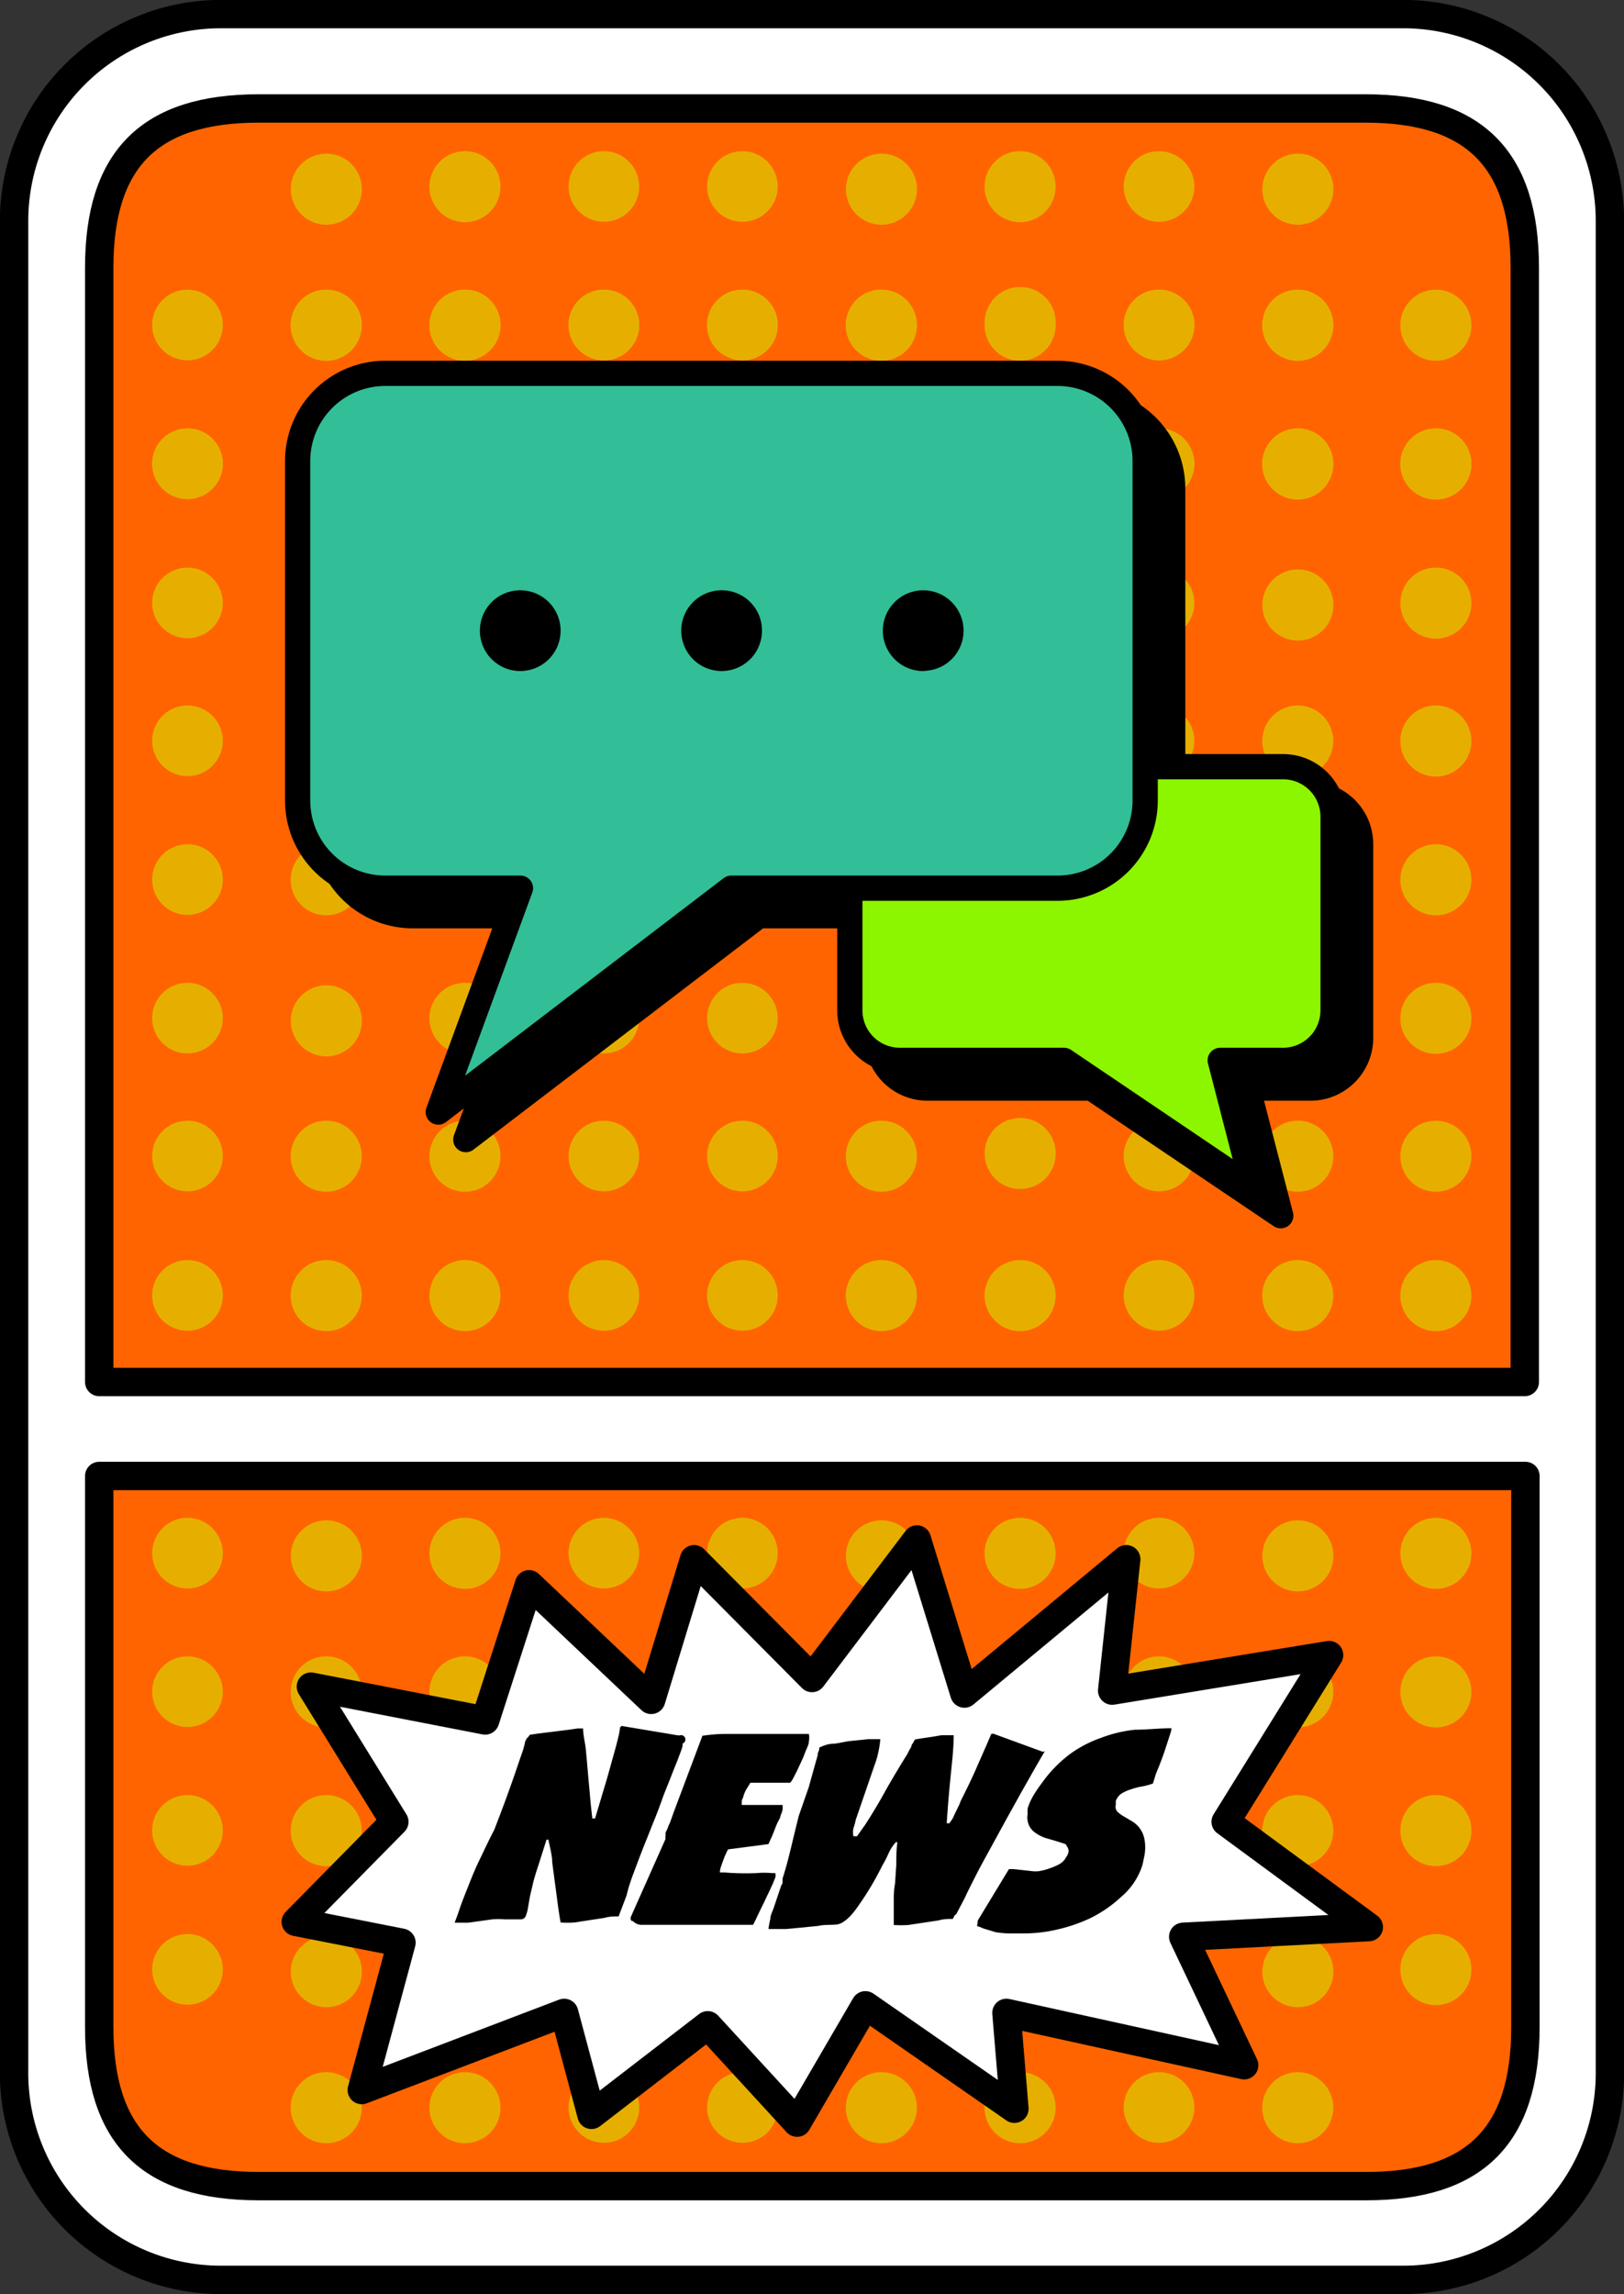 <svg xmlns="http://www.w3.org/2000/svg" width="77.26" height="109.13" viewBox="0 0 77.26 109.13"><rect x="0" y="0" width="77.26" height="109.13" fill="#333333" stroke="none"/><defs><style>.cls-1{isolation:isolate;}.cls-10,.cls-2{fill:#fff;}.cls-10,.cls-2,.cls-3,.cls-6,.cls-7,.cls-8,.cls-9{stroke:#000;}.cls-2{stroke-miterlimit:10;}.cls-10,.cls-2,.cls-3{stroke-width:1.35px;}.cls-3{fill:#ff6400;}.cls-10,.cls-3,.cls-6,.cls-7,.cls-8,.cls-9{stroke-linecap:round;stroke-linejoin:round;}.cls-4{mix-blend-mode:multiply;}.cls-5{fill:#e6af00;}.cls-6,.cls-7,.cls-8,.cls-9{stroke-width:1.2px;}.cls-7{fill:none;}.cls-8{fill:#8cf500;}.cls-9{fill:#32be96;}</style></defs><g class="cls-1"><g id="レイヤー_2" data-name="レイヤー 2"><g id="header"><path class="cls-2" d="M66.79.67H10.48A9.84,9.84,0,0,0,.67,10.48V98.65a9.84,9.84,0,0,0,9.81,9.8H66.79a9.83,9.83,0,0,0,9.8-9.8V10.48A9.84,9.84,0,0,0,66.79.67Z"/><path class="cls-3" d="M72.54,65.74v-53c0-5.18-2.4-7.58-7.57-7.58H12.3c-5.18,0-7.58,2.4-7.58,7.58v53Z"/><path class="cls-3" d="M4.72,70.21V96.42c0,5.17,2.4,7.57,7.58,7.57H65c5.17,0,7.57-2.4,7.57-7.57V70.21Z"/><g class="cls-4"><path class="cls-5" d="M10.6,22.06a1.68,1.68,0,1,1-1.68-1.68A1.68,1.68,0,0,1,10.6,22.06Z"/><path class="cls-5" d="M10.6,28.65A1.68,1.68,0,1,1,8.92,27,1.69,1.69,0,0,1,10.6,28.65Z"/><path class="cls-5" d="M10.6,35.25a1.68,1.68,0,1,1-1.68-1.69A1.68,1.68,0,0,1,10.6,35.25Z"/><path class="cls-5" d="M10.6,41.84a1.68,1.68,0,1,1-1.68-1.68A1.68,1.68,0,0,1,10.6,41.84Z"/><path class="cls-5" d="M10.6,48.43a1.68,1.68,0,1,1-1.68-1.68A1.69,1.69,0,0,1,10.6,48.43Z"/><path class="cls-5" d="M10.6,55a1.68,1.68,0,1,1-1.68-1.69A1.68,1.68,0,0,1,10.6,55Z"/><path class="cls-5" d="M10.6,61.62a1.68,1.68,0,1,1-1.68-1.68A1.68,1.68,0,0,1,10.6,61.62Z"/><path class="cls-5" d="M10.6,80.47a1.68,1.68,0,1,1-1.68-1.68A1.69,1.69,0,0,1,10.6,80.47Z"/><path class="cls-5" d="M10.6,87.07a1.68,1.68,0,1,1-1.68-1.68A1.68,1.68,0,0,1,10.6,87.07Z"/><path class="cls-5" d="M10.6,93.66A1.68,1.68,0,1,1,8.92,92,1.69,1.69,0,0,1,10.6,93.66Z"/><path class="cls-5" d="M17.21,15.47a1.69,1.69,0,1,1-1.69-1.69A1.69,1.69,0,0,1,17.21,15.47Z"/><path class="cls-5" d="M17.21,22.06a1.69,1.69,0,1,1-1.69-1.68A1.69,1.69,0,0,1,17.21,22.06Z"/><path class="cls-5" d="M17.21,28.65a1.69,1.69,0,1,1-3.37,0,1.69,1.69,0,0,1,3.37,0Z"/><path class="cls-5" d="M17.21,35.25a1.69,1.69,0,1,1-1.69-1.69A1.69,1.69,0,0,1,17.21,35.25Z"/><path class="cls-5" d="M17.21,41.84a1.69,1.69,0,1,1-1.69-1.68A1.69,1.69,0,0,1,17.21,41.84Z"/><path class="cls-5" d="M17.21,48.43a1.69,1.69,0,1,1-3.37,0,1.69,1.69,0,0,1,3.37,0Z"/><path class="cls-5" d="M17.21,55a1.69,1.69,0,1,1-1.69-1.69A1.69,1.69,0,0,1,17.21,55Z"/><path class="cls-5" d="M17.21,61.62a1.69,1.69,0,1,1-1.69-1.68A1.69,1.69,0,0,1,17.21,61.62Z"/><path class="cls-5" d="M17.21,80.47a1.69,1.69,0,1,1-1.69-1.68A1.69,1.69,0,0,1,17.21,80.47Z"/><path class="cls-5" d="M17.21,87.07a1.69,1.69,0,1,1-1.69-1.68A1.69,1.69,0,0,1,17.21,87.07Z"/><path class="cls-5" d="M17.21,93.66a1.69,1.69,0,1,1-3.37,0,1.69,1.69,0,0,1,3.37,0Z"/><path class="cls-5" d="M17.21,100.26a1.69,1.69,0,1,1-1.69-1.69A1.69,1.69,0,0,1,17.21,100.26Z"/><path class="cls-5" d="M23.81,15.47a1.69,1.69,0,1,1-1.69-1.69A1.68,1.68,0,0,1,23.81,15.47Z"/><path class="cls-5" d="M23.81,22.06a1.69,1.69,0,1,1-1.69-1.68A1.68,1.68,0,0,1,23.81,22.06Z"/><path class="cls-5" d="M23.81,28.65A1.69,1.69,0,1,1,22.12,27,1.69,1.69,0,0,1,23.81,28.65Z"/><path class="cls-5" d="M23.81,35.25a1.69,1.69,0,1,1-1.69-1.69A1.68,1.68,0,0,1,23.81,35.25Z"/><path class="cls-5" d="M23.81,41.84a1.69,1.69,0,1,1-1.69-1.68A1.68,1.68,0,0,1,23.81,41.84Z"/><path class="cls-5" d="M23.81,48.43a1.69,1.69,0,1,1-1.69-1.68A1.69,1.69,0,0,1,23.81,48.43Z"/><path class="cls-5" d="M23.81,55a1.69,1.69,0,1,1-1.69-1.69A1.68,1.68,0,0,1,23.81,55Z"/><path class="cls-5" d="M23.81,61.62a1.69,1.69,0,1,1-1.69-1.68A1.68,1.68,0,0,1,23.81,61.62Z"/><path class="cls-5" d="M23.81,80.47a1.69,1.69,0,1,1-1.69-1.68A1.69,1.69,0,0,1,23.81,80.47Z"/><path class="cls-5" d="M23.81,87.07a1.69,1.69,0,1,1-1.69-1.68A1.68,1.68,0,0,1,23.81,87.07Z"/><path class="cls-5" d="M23.81,93.66A1.69,1.69,0,1,1,22.12,92,1.69,1.69,0,0,1,23.81,93.66Z"/><path class="cls-5" d="M23.81,100.26a1.69,1.69,0,1,1-1.69-1.69A1.69,1.69,0,0,1,23.81,100.26Z"/><path class="cls-5" d="M30.41,15.47a1.68,1.68,0,1,1-1.68-1.69A1.68,1.68,0,0,1,30.41,15.47Z"/><path class="cls-5" d="M30.41,22.06a1.68,1.68,0,1,1-1.68-1.68A1.68,1.68,0,0,1,30.41,22.06Z"/><path class="cls-5" d="M30.41,28.65A1.68,1.68,0,1,1,28.73,27,1.69,1.69,0,0,1,30.41,28.65Z"/><path class="cls-5" d="M30.41,35.25a1.68,1.68,0,1,1-1.68-1.69A1.68,1.68,0,0,1,30.41,35.25Z"/><path class="cls-5" d="M30.41,41.84a1.68,1.68,0,1,1-1.68-1.68A1.68,1.68,0,0,1,30.41,41.84Z"/><path class="cls-5" d="M30.41,48.43a1.68,1.68,0,1,1-1.68-1.68A1.69,1.69,0,0,1,30.41,48.43Z"/><path class="cls-5" d="M30.41,55a1.68,1.68,0,1,1-1.68-1.69A1.68,1.68,0,0,1,30.41,55Z"/><path class="cls-5" d="M30.41,61.62a1.68,1.68,0,1,1-1.68-1.68A1.68,1.68,0,0,1,30.41,61.62Z"/><path class="cls-5" d="M30.41,80.47a1.68,1.68,0,1,1-1.68-1.68A1.69,1.69,0,0,1,30.41,80.47Z"/><path class="cls-5" d="M30.41,87.07a1.68,1.68,0,1,1-1.68-1.68A1.68,1.68,0,0,1,30.41,87.07Z"/><path class="cls-5" d="M30.41,93.66A1.68,1.68,0,1,1,28.73,92,1.69,1.69,0,0,1,30.41,93.66Z"/><path class="cls-5" d="M30.41,100.26a1.68,1.68,0,1,1-1.68-1.69A1.68,1.68,0,0,1,30.41,100.26Z"/><path class="cls-5" d="M37,15.47a1.68,1.68,0,1,1-1.68-1.69A1.68,1.68,0,0,1,37,15.47Z"/><path class="cls-5" d="M37,22.06a1.68,1.68,0,1,1-1.68-1.68A1.68,1.68,0,0,1,37,22.06Z"/><path class="cls-5" d="M37,28.65A1.68,1.68,0,1,1,35.33,27,1.69,1.69,0,0,1,37,28.65Z"/><path class="cls-5" d="M37,35.25a1.68,1.68,0,1,1-1.68-1.69A1.68,1.68,0,0,1,37,35.25Z"/><path class="cls-5" d="M37,41.84a1.68,1.68,0,1,1-1.68-1.68A1.68,1.68,0,0,1,37,41.84Z"/><path class="cls-5" d="M37,48.43a1.68,1.68,0,1,1-1.68-1.68A1.69,1.69,0,0,1,37,48.43Z"/><path class="cls-5" d="M37,55a1.68,1.68,0,1,1-1.68-1.69A1.68,1.68,0,0,1,37,55Z"/><path class="cls-5" d="M37,61.62a1.68,1.68,0,1,1-1.68-1.68A1.68,1.68,0,0,1,37,61.62Z"/><path class="cls-5" d="M37,80.47a1.68,1.68,0,1,1-1.68-1.68A1.69,1.69,0,0,1,37,80.47Z"/><path class="cls-5" d="M37,87.07a1.68,1.68,0,1,1-1.68-1.68A1.68,1.68,0,0,1,37,87.07Z"/><path class="cls-5" d="M37,93.66A1.68,1.68,0,1,1,35.33,92,1.69,1.69,0,0,1,37,93.66Z"/><path class="cls-5" d="M37,100.26a1.68,1.68,0,1,1-1.68-1.69A1.68,1.68,0,0,1,37,100.26Z"/><path class="cls-5" d="M43.62,15.47a1.69,1.69,0,1,1-1.69-1.69A1.69,1.69,0,0,1,43.62,15.47Z"/><path class="cls-5" d="M43.62,22.06a1.69,1.69,0,1,1-1.69-1.68A1.69,1.69,0,0,1,43.62,22.06Z"/><path class="cls-5" d="M43.62,28.65a1.69,1.69,0,1,1-3.37,0,1.69,1.69,0,0,1,3.37,0Z"/><path class="cls-5" d="M43.62,35.25a1.69,1.69,0,1,1-1.69-1.69A1.69,1.69,0,0,1,43.62,35.25Z"/><path class="cls-5" d="M43.62,41.84a1.69,1.69,0,1,1-1.69-1.68A1.69,1.69,0,0,1,43.62,41.84Z"/><path class="cls-5" d="M43.62,48.43a1.69,1.69,0,1,1-3.37,0,1.69,1.69,0,0,1,3.37,0Z"/><path class="cls-5" d="M43.62,55a1.69,1.69,0,1,1-1.69-1.69A1.69,1.69,0,0,1,43.62,55Z"/><path class="cls-5" d="M43.62,61.62a1.69,1.69,0,1,1-1.69-1.68A1.69,1.69,0,0,1,43.62,61.62Z"/><path class="cls-5" d="M43.62,80.47a1.69,1.69,0,1,1-1.69-1.68A1.69,1.69,0,0,1,43.62,80.47Z"/><path class="cls-5" d="M43.62,87.07a1.69,1.69,0,1,1-1.69-1.68A1.69,1.69,0,0,1,43.62,87.07Z"/><path class="cls-5" d="M43.62,93.66a1.69,1.69,0,1,1-3.37,0,1.69,1.69,0,0,1,3.37,0Z"/><path class="cls-5" d="M43.62,100.26a1.69,1.69,0,1,1-1.69-1.69A1.69,1.69,0,0,1,43.62,100.26Z"/><path class="cls-5" d="M50.22,15.47a1.69,1.69,0,0,1-3.37,0,1.69,1.69,0,1,1,3.37,0Z"/><path class="cls-5" d="M50.22,22.06a1.69,1.69,0,1,1-1.68-1.68A1.68,1.68,0,0,1,50.22,22.06Z"/><path class="cls-5" d="M50.22,28.65A1.69,1.69,0,1,1,48.54,27,1.69,1.69,0,0,1,50.22,28.65Z"/><path class="cls-5" d="M50.22,35.25a1.69,1.69,0,0,1-3.37,0,1.69,1.69,0,1,1,3.37,0Z"/><path class="cls-5" d="M50.22,41.84a1.69,1.69,0,1,1-1.68-1.68A1.68,1.68,0,0,1,50.22,41.84Z"/><path class="cls-5" d="M50.22,48.43a1.69,1.69,0,1,1-1.68-1.68A1.69,1.69,0,0,1,50.22,48.43Z"/><path class="cls-5" d="M50.22,55a1.69,1.69,0,0,1-3.37,0,1.69,1.69,0,1,1,3.37,0Z"/><path class="cls-5" d="M50.22,61.62a1.69,1.69,0,1,1-1.68-1.68A1.68,1.68,0,0,1,50.22,61.62Z"/><path class="cls-5" d="M50.22,80.47a1.69,1.69,0,1,1-1.68-1.68A1.69,1.69,0,0,1,50.22,80.47Z"/><path class="cls-5" d="M50.22,87.07a1.69,1.69,0,1,1-1.68-1.68A1.68,1.68,0,0,1,50.22,87.07Z"/><path class="cls-5" d="M50.22,93.66A1.69,1.69,0,1,1,48.54,92,1.69,1.69,0,0,1,50.22,93.66Z"/><path class="cls-5" d="M50.22,100.26a1.69,1.69,0,1,1-1.68-1.69A1.68,1.68,0,0,1,50.22,100.26Z"/><path class="cls-5" d="M56.82,15.47a1.68,1.68,0,1,1-1.68-1.69A1.68,1.68,0,0,1,56.82,15.47Z"/><path class="cls-5" d="M56.82,22.06a1.68,1.68,0,1,1-1.68-1.68A1.68,1.68,0,0,1,56.82,22.06Z"/><path class="cls-5" d="M56.82,28.65A1.68,1.68,0,1,1,55.14,27,1.69,1.69,0,0,1,56.82,28.65Z"/><path class="cls-5" d="M56.82,35.25a1.68,1.68,0,1,1-1.68-1.69A1.68,1.68,0,0,1,56.82,35.25Z"/><path class="cls-5" d="M56.82,41.84a1.68,1.68,0,1,1-1.68-1.68A1.68,1.68,0,0,1,56.82,41.84Z"/><path class="cls-5" d="M56.82,48.43a1.68,1.68,0,1,1-1.68-1.68A1.69,1.69,0,0,1,56.82,48.43Z"/><path class="cls-5" d="M56.82,55a1.68,1.68,0,1,1-1.68-1.69A1.68,1.68,0,0,1,56.82,55Z"/><path class="cls-5" d="M56.82,61.62a1.68,1.68,0,1,1-1.68-1.68A1.68,1.68,0,0,1,56.82,61.62Z"/><path class="cls-5" d="M56.82,80.47a1.68,1.68,0,1,1-1.68-1.68A1.69,1.69,0,0,1,56.82,80.47Z"/><path class="cls-5" d="M56.82,87.07a1.68,1.68,0,1,1-1.68-1.68A1.68,1.68,0,0,1,56.82,87.07Z"/><path class="cls-5" d="M56.82,93.66A1.68,1.68,0,1,1,55.14,92,1.69,1.69,0,0,1,56.82,93.66Z"/><path class="cls-5" d="M56.82,100.26a1.68,1.68,0,1,1-1.68-1.69A1.68,1.68,0,0,1,56.82,100.26Z"/><path class="cls-5" d="M63.43,15.47a1.69,1.69,0,1,1-1.69-1.69A1.69,1.69,0,0,1,63.43,15.47Z"/><path class="cls-5" d="M63.43,22.06a1.69,1.69,0,1,1-1.69-1.68A1.69,1.69,0,0,1,63.43,22.06Z"/><path class="cls-5" d="M63.43,28.65a1.69,1.69,0,1,1-3.37,0,1.69,1.69,0,0,1,3.37,0Z"/><path class="cls-5" d="M63.43,35.25a1.69,1.69,0,1,1-1.69-1.69A1.69,1.69,0,0,1,63.43,35.25Z"/><path class="cls-5" d="M63.43,41.84a1.69,1.69,0,1,1-1.69-1.68A1.69,1.69,0,0,1,63.43,41.84Z"/><path class="cls-5" d="M63.43,48.43a1.69,1.69,0,1,1-3.37,0,1.69,1.69,0,0,1,3.37,0Z"/><path class="cls-5" d="M63.43,55a1.69,1.69,0,1,1-1.69-1.69A1.69,1.69,0,0,1,63.43,55Z"/><path class="cls-5" d="M63.43,61.62a1.69,1.69,0,1,1-1.69-1.68A1.69,1.69,0,0,1,63.43,61.62Z"/><path class="cls-5" d="M63.43,80.47a1.69,1.69,0,1,1-1.69-1.68A1.69,1.69,0,0,1,63.43,80.47Z"/><path class="cls-5" d="M63.43,87.07a1.69,1.69,0,1,1-1.69-1.68A1.69,1.69,0,0,1,63.43,87.07Z"/><path class="cls-5" d="M63.43,93.66a1.69,1.69,0,1,1-3.37,0,1.69,1.69,0,0,1,3.37,0Z"/><path class="cls-5" d="M63.43,100.26a1.69,1.69,0,1,1-1.69-1.69A1.69,1.69,0,0,1,63.43,100.26Z"/><path class="cls-5" d="M70,22.06a1.69,1.69,0,1,1-1.69-1.68A1.69,1.69,0,0,1,70,22.06Z"/><path class="cls-5" d="M70,28.65A1.69,1.69,0,1,1,68.34,27,1.69,1.69,0,0,1,70,28.65Z"/><path class="cls-5" d="M70,35.25a1.69,1.69,0,1,1-1.69-1.69A1.69,1.69,0,0,1,70,35.25Z"/><path class="cls-5" d="M10.6,15.47a1.68,1.68,0,1,1-1.68-1.69A1.68,1.68,0,0,1,10.6,15.47Z"/><path class="cls-5" d="M10.6,22.06a1.68,1.68,0,1,1-1.68-1.68A1.68,1.68,0,0,1,10.6,22.06Z"/><path class="cls-5" d="M17.21,8.87a1.69,1.69,0,1,1-3.37,0,1.69,1.69,0,0,1,3.37,0Z"/><path class="cls-5" d="M17.21,15.47a1.69,1.69,0,1,1-1.69-1.69A1.69,1.69,0,0,1,17.21,15.47Z"/><path class="cls-5" d="M17.21,22.06a1.69,1.69,0,1,1-1.69-1.68A1.69,1.69,0,0,1,17.21,22.06Z"/><path class="cls-5" d="M23.81,8.87a1.69,1.69,0,1,1-1.69-1.68A1.69,1.69,0,0,1,23.81,8.87Z"/><path class="cls-5" d="M23.81,15.47a1.69,1.69,0,1,1-1.69-1.69A1.69,1.69,0,0,1,23.81,15.47Z"/><path class="cls-5" d="M23.81,22.06a1.69,1.69,0,1,1-1.69-1.68A1.68,1.68,0,0,1,23.81,22.06Z"/><path class="cls-5" d="M30.41,8.87a1.68,1.68,0,1,1-1.68-1.68A1.69,1.69,0,0,1,30.41,8.87Z"/><path class="cls-5" d="M30.41,15.47a1.68,1.68,0,1,1-1.68-1.69A1.68,1.68,0,0,1,30.41,15.47Z"/><path class="cls-5" d="M30.41,22.06a1.68,1.68,0,1,1-1.68-1.68A1.68,1.68,0,0,1,30.41,22.06Z"/><path class="cls-5" d="M37,8.87a1.68,1.68,0,1,1-1.68-1.68A1.69,1.69,0,0,1,37,8.87Z"/><path class="cls-5" d="M37,15.47a1.68,1.68,0,1,1-1.68-1.69A1.68,1.68,0,0,1,37,15.47Z"/><path class="cls-5" d="M37,22.06a1.68,1.68,0,1,1-1.68-1.68A1.68,1.68,0,0,1,37,22.06Z"/><path class="cls-5" d="M43.62,8.87a1.69,1.69,0,1,1-3.37,0,1.69,1.69,0,0,1,3.37,0Z"/><path class="cls-5" d="M43.62,15.47a1.69,1.69,0,1,1-1.69-1.69A1.69,1.69,0,0,1,43.62,15.47Z"/><path class="cls-5" d="M43.62,22.06a1.69,1.69,0,1,1-1.69-1.68A1.69,1.69,0,0,1,43.62,22.06Z"/><path class="cls-5" d="M50.22,8.87a1.69,1.69,0,1,1-1.68-1.68A1.69,1.69,0,0,1,50.22,8.87Z"/><path class="cls-5" d="M50.22,15.47a1.69,1.69,0,1,1-1.68-1.69A1.68,1.68,0,0,1,50.22,15.47Z"/><path class="cls-5" d="M50.22,22.06a1.69,1.69,0,1,1-1.68-1.68A1.68,1.68,0,0,1,50.22,22.06Z"/><path class="cls-5" d="M56.82,8.87a1.68,1.68,0,1,1-1.68-1.68A1.69,1.69,0,0,1,56.82,8.87Z"/><path class="cls-5" d="M56.82,15.47a1.68,1.68,0,1,1-1.68-1.69A1.68,1.68,0,0,1,56.82,15.47Z"/><path class="cls-5" d="M56.82,22.06a1.68,1.68,0,1,1-1.68-1.68A1.68,1.68,0,0,1,56.82,22.06Z"/><path class="cls-5" d="M63.43,8.87a1.69,1.69,0,1,1-3.37,0,1.69,1.69,0,0,1,3.37,0Z"/><path class="cls-5" d="M63.43,15.47a1.69,1.69,0,1,1-1.69-1.69A1.69,1.69,0,0,1,63.43,15.47Z"/><path class="cls-5" d="M63.43,22.06a1.69,1.69,0,1,1-1.69-1.68A1.69,1.69,0,0,1,63.43,22.06Z"/><path class="cls-5" d="M70,15.47a1.69,1.69,0,1,1-1.69-1.69A1.69,1.69,0,0,1,70,15.47Z"/><path class="cls-5" d="M70,22.06a1.69,1.69,0,1,1-1.69-1.68A1.69,1.69,0,0,1,70,22.06Z"/><path class="cls-5" d="M70,41.84a1.69,1.69,0,1,1-1.69-1.68A1.69,1.69,0,0,1,70,41.84Z"/><path class="cls-5" d="M70,48.43a1.69,1.69,0,1,1-1.69-1.68A1.69,1.69,0,0,1,70,48.43Z"/><path class="cls-5" d="M70,55a1.69,1.69,0,1,1-1.69-1.69A1.69,1.69,0,0,1,70,55Z"/><path class="cls-5" d="M70,61.62a1.69,1.69,0,1,1-1.69-1.68A1.69,1.69,0,0,1,70,61.62Z"/><path class="cls-5" d="M70,80.47a1.69,1.69,0,1,1-1.69-1.68A1.69,1.69,0,0,1,70,80.47Z"/><path class="cls-5" d="M70,87.07a1.69,1.69,0,1,1-1.69-1.68A1.69,1.69,0,0,1,70,87.07Z"/><path class="cls-5" d="M10.6,73.88A1.68,1.68,0,1,1,8.92,72.2,1.69,1.69,0,0,1,10.6,73.88Z"/><path class="cls-5" d="M17.21,73.88a1.69,1.69,0,1,1-3.37,0,1.69,1.69,0,0,1,3.37,0Z"/><path class="cls-5" d="M23.81,73.88a1.69,1.69,0,1,1-1.69-1.68A1.69,1.69,0,0,1,23.81,73.88Z"/><path class="cls-5" d="M30.41,73.88a1.68,1.68,0,1,1-1.68-1.68A1.69,1.69,0,0,1,30.41,73.88Z"/><path class="cls-5" d="M37,73.88a1.68,1.68,0,1,1-1.68-1.68A1.69,1.69,0,0,1,37,73.88Z"/><path class="cls-5" d="M43.62,73.88a1.69,1.69,0,1,1-3.37,0,1.69,1.69,0,0,1,3.37,0Z"/><path class="cls-5" d="M50.22,73.88a1.69,1.69,0,1,1-1.68-1.68A1.69,1.69,0,0,1,50.22,73.88Z"/><path class="cls-5" d="M56.82,73.88a1.68,1.68,0,1,1-1.68-1.68A1.69,1.69,0,0,1,56.82,73.88Z"/><path class="cls-5" d="M63.43,73.88a1.69,1.69,0,1,1-3.37,0,1.69,1.69,0,0,1,3.37,0Z"/><path class="cls-5" d="M70,73.88a1.69,1.69,0,1,1-1.69-1.68A1.69,1.69,0,0,1,70,73.88Z"/><path class="cls-5" d="M70,93.66A1.69,1.69,0,1,1,68.34,92,1.69,1.69,0,0,1,70,93.66Z"/></g><path class="cls-6" d="M55.79,37.78h6.57a2.38,2.38,0,0,1,2.37,2.38v9.22a2.39,2.39,0,0,1-2.37,2.38h-3l1.57,6.07-9-6.07H44.12a2.39,2.39,0,0,1-2.38-2.38V43.56Z"/><path d="M26.07,43.56,22.16,54.21,36.1,43.56H51.63a4.17,4.17,0,0,0,4.16-4.16V23.24a4.17,4.17,0,0,0-4.16-4.17h-32a4.17,4.17,0,0,0-4.16,4.17V39.4a4.17,4.17,0,0,0,4.16,4.16Z"/><path class="cls-7" d="M26.07,43.56,22.16,54.21,36.1,43.56H51.63a4.17,4.17,0,0,0,4.16-4.16V23.24a4.17,4.17,0,0,0-4.16-4.17h-32a4.17,4.17,0,0,0-4.16,4.17V39.4a4.17,4.17,0,0,0,4.16,4.16Z"/><path class="cls-6" d="M27.38,31.32A1.32,1.32,0,1,1,26.06,30,1.32,1.32,0,0,1,27.38,31.32Z"/><path class="cls-6" d="M37,31.32A1.32,1.32,0,1,1,35.65,30,1.31,1.31,0,0,1,37,31.32Z"/><path class="cls-6" d="M45.23,32.63a1.32,1.32,0,1,1,1.32-1.31,1.31,1.31,0,0,1-1.32,1.31"/><path class="cls-8" d="M54.48,36.47h6.57a2.38,2.38,0,0,1,2.37,2.38v9.22a2.38,2.38,0,0,1-2.37,2.37h-3l1.57,6.08-9-6.08H42.81a2.38,2.38,0,0,1-2.38-2.37V42.25Z"/><path class="cls-9" d="M24.76,42.25,20.85,52.9,34.79,42.25H50.32a4.17,4.17,0,0,0,4.16-4.16V21.92a4.17,4.17,0,0,0-4.16-4.16h-32a4.17,4.17,0,0,0-4.16,4.16V38.09a4.17,4.17,0,0,0,4.16,4.16Z"/><path class="cls-6" d="M26.07,30a1.32,1.32,0,1,1-1.32-1.32A1.32,1.32,0,0,1,26.07,30Z"/><path class="cls-6" d="M35.65,30a1.32,1.32,0,1,1-1.31-1.32A1.31,1.31,0,0,1,35.65,30Z"/><path class="cls-6" d="M43.92,31.32A1.32,1.32,0,1,1,45.24,30a1.31,1.31,0,0,1-1.32,1.31"/><polygon class="cls-10" points="25.17 75.36 30.98 80.86 33.02 74.17 38.63 79.82 43.62 73.23 45.88 80.56 53.58 74.17 52.91 80.42 63.23 78.73 58.31 86.66 65.12 91.67 56.29 92.13 59.19 98.24 47.88 95.75 48.26 100.31 41.17 95.39 37.92 100.97 33.67 96.34 28.14 100.6 26.84 95.75 17.21 99.42 19.1 92.41 14.07 91.42 18.76 86.66 14.79 80.23 23.08 81.84 25.17 75.36"/><path d="M32.47,82.94v0a.46.46,0,0,1,0,.13l-.06.19-.2.53c-.1.24-.21.52-.33.83s-.26.63-.39,1-.25.68-.38,1-.28.71-.4,1c-.23.57-.42,1.09-.59,1.54s-.26.78-.31,1l-.38,1c-.21,0-.43,0-.67.07l-.72.11-.71.11a5.07,5.07,0,0,1-.66,0c-.07-.39-.12-.75-.16-1.06s-.08-.61-.12-.9l-.12-.91c0-.31-.1-.67-.18-1.07H26l-.38,1.2c-.12.36-.22.68-.28.95s-.12.49-.15.67-.06.35-.08.47a1.79,1.79,0,0,1-.09.32.25.25,0,0,1-.24.18H24a3.77,3.77,0,0,0-.58,0l-.57.08-.58.08c-.21,0-.42,0-.64,0,.06-.17.13-.34.19-.52s.12-.36.19-.54l.16-.41c.19-.47.39-1,.61-1.45s.47-1,.73-1.49c.39-1,.68-1.8.88-2.37s.34-1,.43-1.25a4.22,4.22,0,0,0,.15-.51.34.34,0,0,1,.06-.16s0-.06.08-.11l.1-.13.41-.06.73-.09.72-.09.41-.06h.26c0,.33.1.68.13,1s.07.74.1,1.11.07.75.1,1.11.07.72.11,1.06h.13l.3-1c.08-.28.18-.59.28-.94s.19-.68.28-1,.17-.61.23-.86a4.34,4.34,0,0,0,.1-.53h0s0,0,.07-.07h0l2.69.45s0,0,.07,0,0,0,0,0A.06.06,0,0,1,32.47,82.94Z"/><path d="M30,91.21l1.66-3.73a.66.66,0,0,1,0-.13.49.49,0,0,0,0-.12c0-.09.07-.17.1-.26a1.83,1.83,0,0,1,.11-.26l.19-.53,1.36-3.62a.15.15,0,0,0,.06,0l0,0a7.46,7.46,0,0,1,1-.08h4a.87.87,0,0,1,0,.36c0,.16-.11.34-.18.53s-.12.3-.19.45l-.2.43-.18.35a.8.8,0,0,1-.14.2.36.36,0,0,1-.13,0l-.18,0-.32,0-.49,0-.49,0H35.7l-.19.31a1.45,1.45,0,0,0-.16.4c-.05.1-.07.16-.06.2a.64.64,0,0,0,0,.15h1.94a1,1,0,0,1,0,.22,1.25,1.25,0,0,1-.1.29c0,.1-.09.22-.15.35s-.11.27-.16.4-.1.25-.15.35l-.11.25-1.91.25s0,0-.06.08a1.29,1.29,0,0,1-.1.22c-.07.18-.13.35-.18.5a.8.8,0,0,0-.06.3h.22A12.17,12.17,0,0,0,36,89.1a3.67,3.67,0,0,1,.7,0l.18,0a.34.34,0,0,1,0,.22l-.12.3c-.07.14-.14.31-.23.49s-.17.37-.27.56l-.25.52c-.07.16-.14.28-.18.37l-.48,0-.75,0-.88,0-.88,0-.74,0H30.55a.54.54,0,0,1-.44-.18C30,91.39,30,91.29,30,91.21Z"/><path d="M49.7,83.31v0L49.3,84l-.67,1.18-.81,1.46L47,88.14c-.26.47-.49.9-.68,1.28s-.33.65-.4.82l-.42.8-.09.08-.08.16c-.21,0-.43,0-.67.07l-.73.11-.73.11a5.6,5.6,0,0,1-.68,0c0-.39,0-.75,0-1.06s0-.61.06-.9l.06-.91c0-.31,0-.67.05-1.07h-.07a1.94,1.94,0,0,0-.35.54,6,6,0,0,1-.3.58,14.34,14.34,0,0,1-1.28,2.11c-.34.44-.64.67-.92.69s-.57,0-.83.06l-.78.08-.77.07c-.26,0-.53,0-.83,0a4.21,4.21,0,0,1,.09-.49c0-.17.1-.34.16-.52l.36-1.07a.41.41,0,0,0,.06-.11.19.19,0,0,1,0-.08l0-.13c.16-.5.29-1,.41-1.5s.24-1,.36-1.48L38.48,85q.2-.73.42-1.5l0-.07a1.6,1.6,0,0,1,.07-.19c0-.08,0-.13.08-.14a1.48,1.48,0,0,1,.51-.15c.26,0,.55-.09.86-.13l.89-.09.57,0a4.6,4.6,0,0,1-.09.6,3.9,3.9,0,0,1-.18.62l-.9,2.62a3,3,0,0,1-.11.4,1,1,0,0,0,0,.38h.17l.39-.55q.55-.85,1-1.68c.31-.54.64-1.1,1-1.67l.11-.22a.89.89,0,0,0,.09-.16s0-.09.07-.14a.77.77,0,0,1,.11-.19l.31-.05.48-.07.47-.08.32,0s0,0,.12,0h.13c0,.68-.09,1.38-.16,2.1s-.13,1.42-.17,2.09h.12s0,0,.09-.12.11-.19.16-.3l.17-.35a1.77,1.77,0,0,0,.12-.28c.25-.5.5-1,.74-1.55s.47-1.06.69-1.58c0,0,0-.06.07-.08h.06l2.35.86a.06.06,0,0,0,0,0s0,0,0,0S49.71,83.3,49.7,83.31Z"/><path d="M46.52,91.35,48,88.91h.22l.9.1a1.46,1.46,0,0,0,.29,0,2.46,2.46,0,0,0,.45-.11,3,3,0,0,0,.45-.18.89.89,0,0,0,.33-.25l.09-.14a.56.56,0,0,0,.07-.13.35.35,0,0,0-.05-.38s0-.09-.15-.13l-.38-.12-.48-.14a1.8,1.8,0,0,1-.46-.23.86.86,0,0,1-.32-.36.91.91,0,0,1-.07-.56,1,1,0,0,1,0-.23c0-.08.05-.15.07-.23a3.23,3.23,0,0,1,.27-.52c.11-.17.22-.33.34-.49a6.22,6.22,0,0,1,1.33-1.37,5.75,5.75,0,0,1,1.47-.77A6.43,6.43,0,0,1,54,82.28c.56,0,1.13-.07,1.73-.07,0,.12-.06.27-.11.43l-.17.52c-.06.19-.13.38-.2.57s-.14.36-.21.53-.08.22-.11.32-.06.18-.08.26a3.44,3.44,0,0,1-.47.13,3.41,3.41,0,0,0-.53.13,2.22,2.22,0,0,0-.47.2.72.72,0,0,0-.3.38.2.2,0,0,1,0,.07.52.52,0,0,1,0,.11.36.36,0,0,0,.07.31,1.38,1.38,0,0,0,.29.22l.39.23a1.24,1.24,0,0,1,.37.32,1.25,1.25,0,0,1,.24.52,2.11,2.11,0,0,1,0,.83l-.06.29a2.12,2.12,0,0,1-.09.31,3.27,3.27,0,0,1-.95,1.34,6.09,6.09,0,0,1-1.44,1,7.67,7.67,0,0,1-1.63.56,7,7,0,0,1-1.47.18H48a4.65,4.65,0,0,1-.64-.06l-.26-.08-.3-.09-.24-.1c-.06,0-.08,0-.07-.06Z"/></g></g></g></svg>